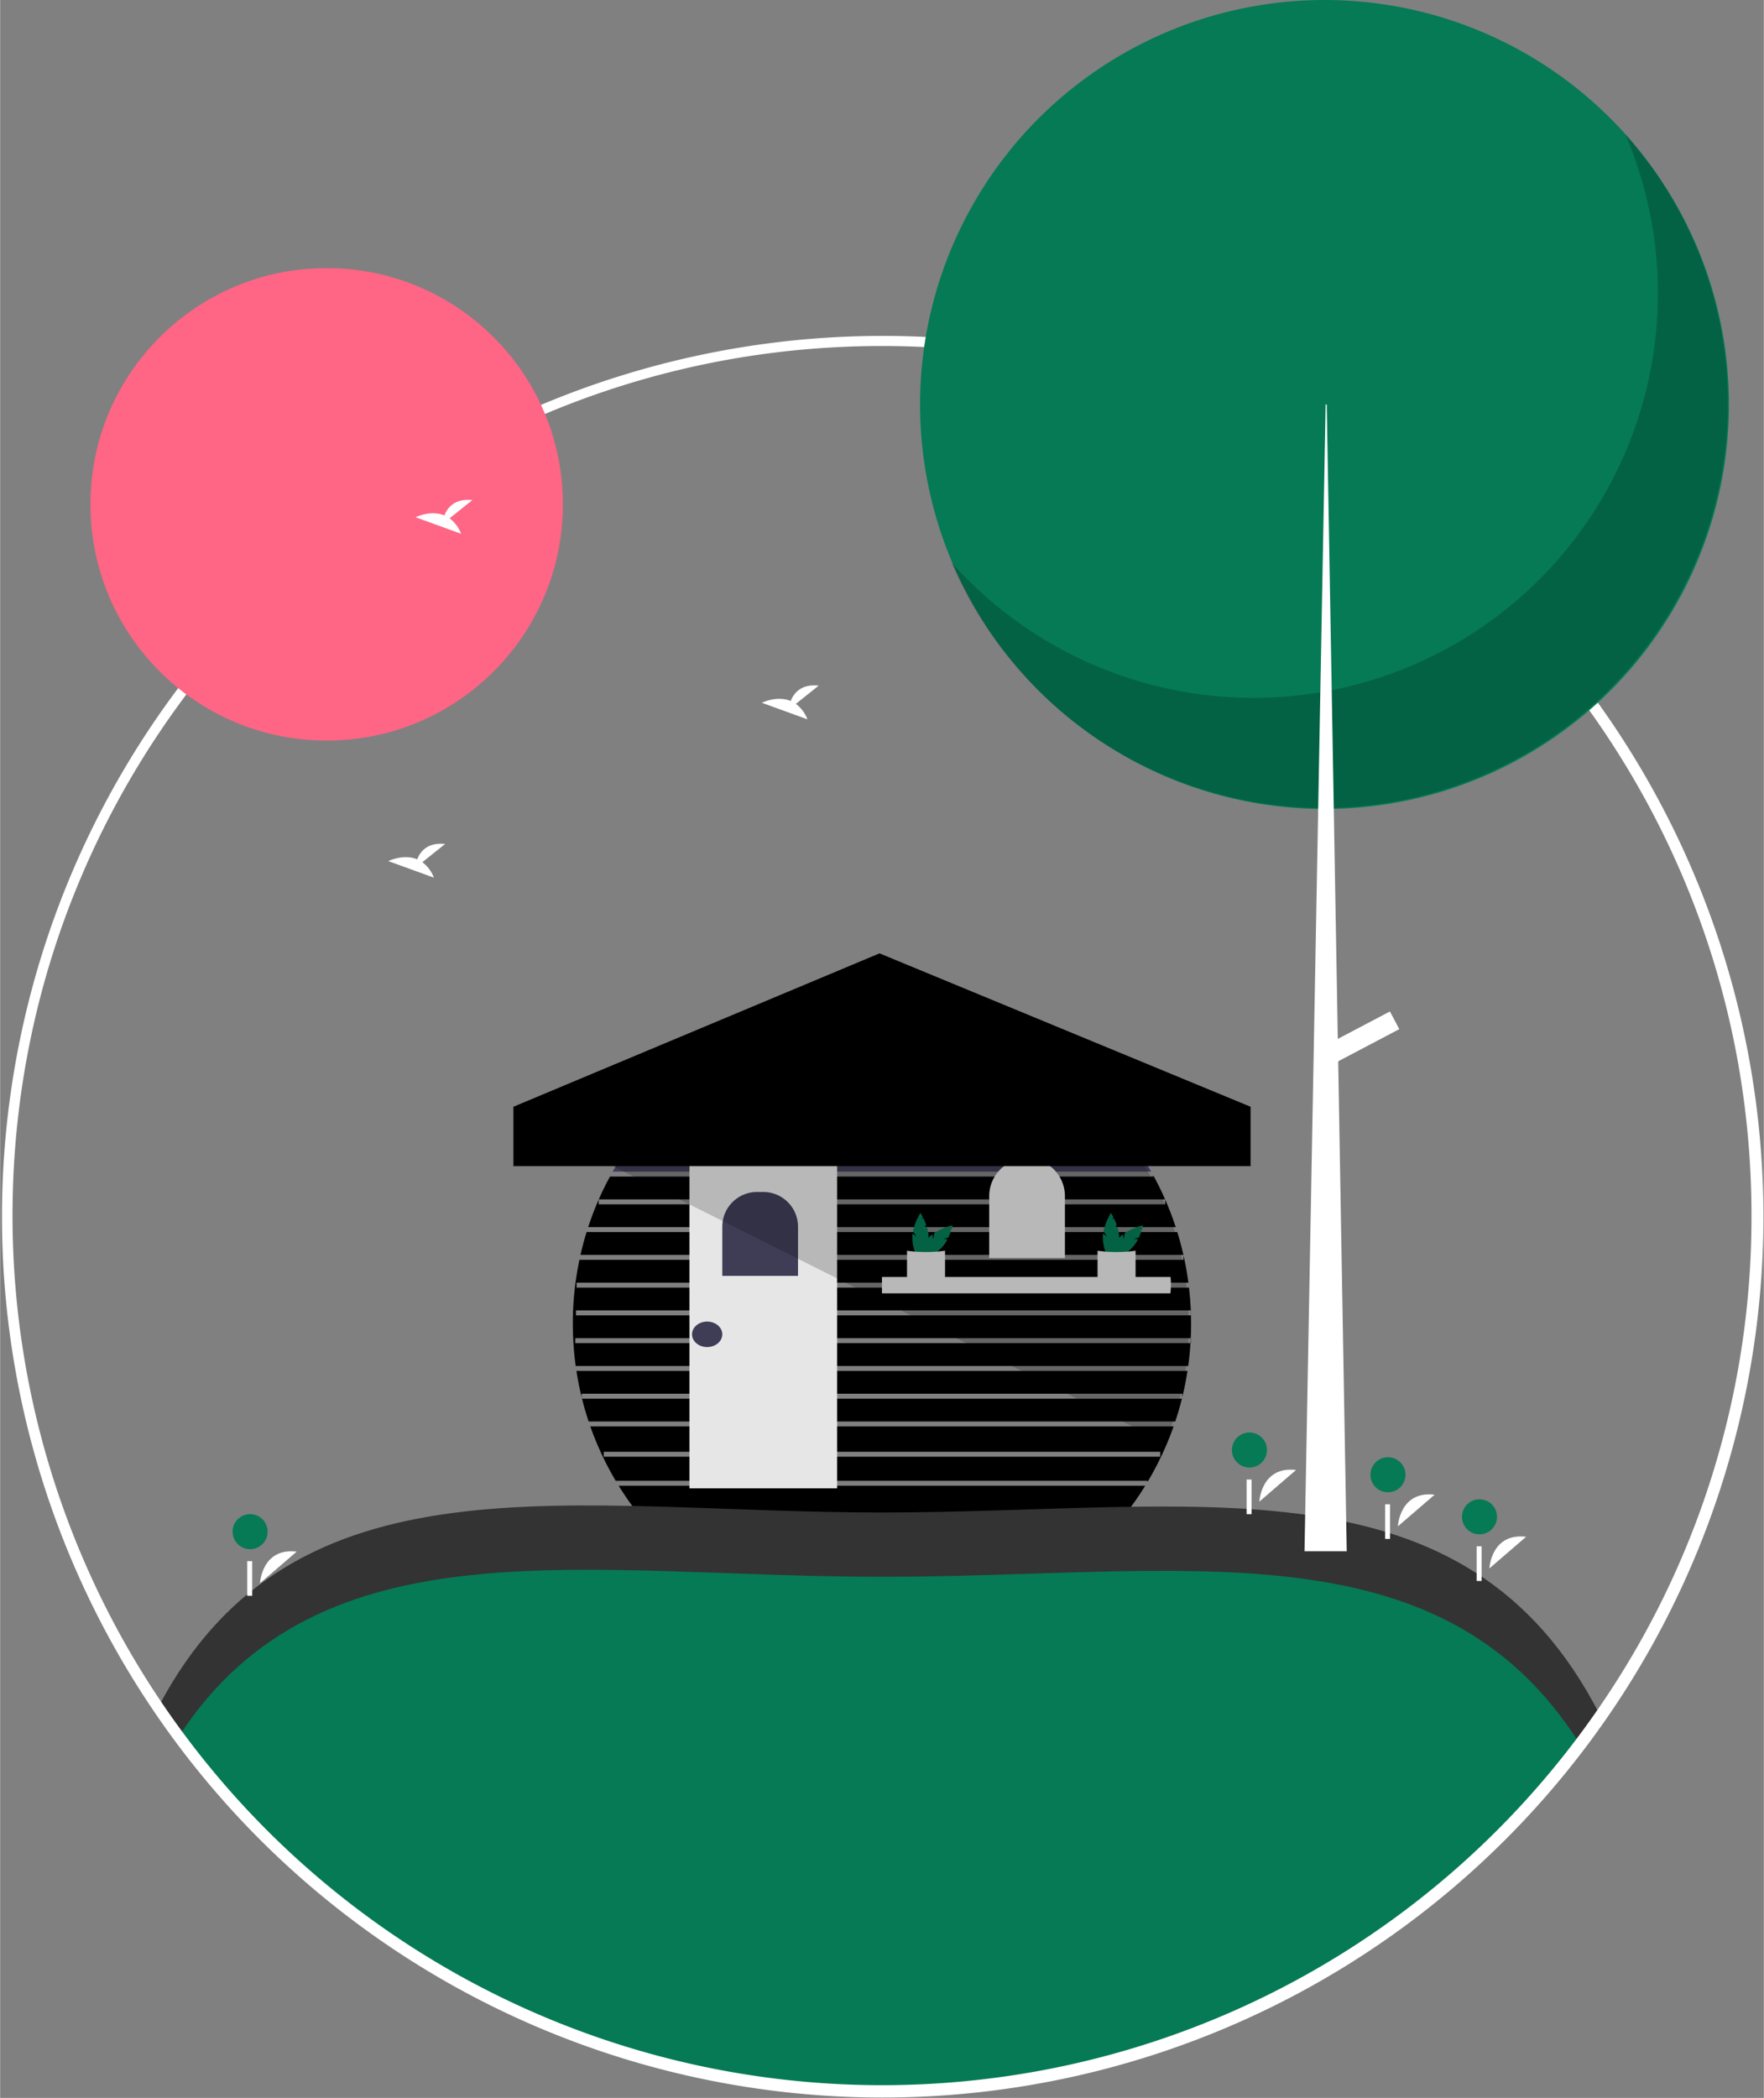 <svg xmlns="http://www.w3.org/2000/svg" xmlns:ns1="http://sodipodi.sourceforge.net/DTD/sodipodi-0.dtd" xmlns:ns2="http://www.inkscape.org/namespaces/inkscape" data-name="Layer 1" width="713.0" height="847.86" viewBox="0.0 0.0 713.0 848.0" version="1.1" id="svg116" ns1:docname="logo_theme_dark.svg" ns2:version="1.1.2 (0a00cf5339, 2022-02-04)">
  <rect x="0.0" y="0.0" width="713.0" height="848.0" fill="#808080" stroke="none"/>
  <defs id="defs120" />
  <ns1:namedview id="namedview118" pagecolor="#ffffff" bordercolor="#000000" borderopacity="0.25" ns2:pageshadow="2" ns2:pageopacity="0.0" ns2:pagecheckerboard="0" showgrid="false" ns2:zoom="0.40631715" ns2:cx="-347.01957" ns2:cy="-7.383395" ns2:window-width="1918" ns2:window-height="1134" ns2:window-x="0" ns2:window-y="0" ns2:window-maximized="1" ns2:current-layer="svg116" />
  <title id="title2">cabin</title>
  <path d="M482.08,603.4a122.537,122.537,0,0,0,5.14,12.38v.01q2.355,4.92,5.12,9.59H707.36v.43q2.925-4.875,5.38-10.04a120.099,120.099,0,0,0,5.14-12.37Zm5.42,12.25v-2H712.49v2Zm16.76,26.54H695.7a125.032,125.032,0,0,0,10.71-14.81H493.55A125.041,125.041,0,0,0,504.26,642.191Z" transform="translate(-243.5 -26.82)" fill="#3f3d56" id="path4" style="fill:#000000;fill-opacity:1" />
  <path d="M721.24,592.181c-.77,3.13-1.67,6.2-2.68,9.22H481.4c-1.01-3.02-1.91-6.09-2.68-9.22Z" transform="translate(-243.5 -26.82)" fill="#3f3d56" id="path6" style="fill:#000000;fill-opacity:1" />
  <path d="M721.39,591.59v-1.41H478.57v1.41q-1.275-5.22-2.11-10.63H723.5Q722.675,586.361,721.39,591.59Z" transform="translate(-243.5 -26.82)" fill="#3f3d56" id="path8" style="fill:#000000;fill-opacity:1" />
  <path d="M476.02,567.74v2H724.71c-.19,3.11-.49,6.18-.92,9.22H476.17c-.42-3.02-.73-6.08-.91-9.18-.18-2.62-.26-5.26-.26-7.93,0-1.8.04-3.59.11-5.37v-.02q.255-5.685.98-11.22v-.01q.63-4.635,1.57-9.16H721.9v-1.82q1.23,5.43,1.96,11.04H476.53v2H724.11q.495,4.185.7,8.44l.03.78H476.28v2H724.91c.04,1.11.05,2.22.05,3.34,0,1.98-.05,3.94-.14,5.89Z" transform="translate(-243.5 -26.82)" fill="#3f3d56" id="path10" style="fill:#000000;fill-opacity:1" />
  <path d="M721.86,534.071H478.1q1.065-4.68,2.47-9.22H719.35v-.11C720.31,527.8,721.14,530.91,721.86,534.071Z" transform="translate(-243.5 -26.82)" fill="#3f3d56" id="path12" style="fill:#000000;fill-opacity:1" />
  <path d="M718.75,522.85H481.21q1.86-5.7,4.25-11.14v1.91H714.5v-1.9Q716.885,517.15,718.75,522.85Z" transform="translate(-243.5 -26.82)" fill="#3f3d56" id="path14" style="fill:#000000;fill-opacity:1" />
  <path d="M714.45,511.62H485.5q2.07-4.71,4.53-9.22H709.66v-.5Q712.27,506.641,714.45,511.62Z" transform="translate(-243.5 -26.82)" fill="#3f3d56" id="path16" style="fill:#000000;fill-opacity:1" />
  <path d="M708.82,500.4H491.13a125.006,125.006,0,0,1,217.69,0Z" transform="translate(-243.5 -26.82)" fill="#3f3d56" id="path18" />
  <path d="M478.57,591.59a5.653,5.653,0,0,0,.15.59h-.15Z" transform="translate(-243.5 -26.82)" opacity="0.5" id="path20" />
  <path d="M721.39,591.59v.59h-.15A5.666,5.666,0,0,0,721.39,591.59Z" transform="translate(-243.5 -26.82)" opacity="0.5" id="path22" />
  <path d="M724.96,567.74v2h-.25c.02-.25.04-.5.05-.75.02-.42.04-.83.06-1.25Z" transform="translate(-243.5 -26.82)" opacity="0.5" id="path24" />
  <path d="M724.96,556.51v2h-.05c-.01-.67-.04-1.33-.07-2Z" transform="translate(-243.5 -26.82)" opacity="0.5" id="path26" />
  <path d="M721.9,534.071v.18c-.01-.06-.03-.12-.04-.18Z" transform="translate(-243.5 -26.82)" opacity="0.5" id="path28" />
  <path d="M485.46,511.62h.04a.357.357,0,0,1-.04.09Z" transform="translate(-243.5 -26.82)" opacity="0.5" id="path30" />
  <path d="M714.5,511.62v.1a.935.935,0,0,0-.05-.1Z" transform="translate(-243.5 -26.82)" opacity="0.5" id="path32" />
  <rect x="254.71" y="462.358" width="203.539" height="2" opacity="0.5" id="rect34" />
  <rect x="263.127" y="451.135" width="187.214" height="2" opacity="0.5" id="rect36" />
  <rect x="274.605" y="439.912" width="163.749" height="2" opacity="0.5" id="rect38" />
  <rect x="530.603" y="455.637" width="136.203" height="2" transform="translate(-244.391 -25.65) rotate(-0.112)" opacity="0.5" id="rect40" />
  <rect x="278.674" y="469.361" width="59.684" height="132.248" fill="#e6e6e6" id="rect42" />
  <path d="M305.978,481.813h2.527a14.04,14.04,0,0,1,14.04,14.04v19.88a0,0,0,0,1,0,0H291.937a0,0,0,0,1,0,0V495.853A14.04,14.04,0,0,1,305.978,481.813Z" fill="#3f3d56" id="path44" />
  <path d="M415.144,468.204h0a15.304,15.304,0,0,1,15.304,15.304v24.996a0,0,0,0,1,0,0H399.84a0,0,0,0,1,0,0v-24.996A15.304,15.304,0,0,1,415.144,468.204Z" fill="#e6e6e6" id="path46" />
  <path d="M716.798,546.036a31.95,31.95,0,0,1-.199,3.571H599.98V542.975H716.65Q716.795,544.498,716.798,546.036Z" transform="translate(-243.5 -26.82)" fill="#e6e6e6" id="path48" />
  <path d="M616.715,523.649l1.134-1.752a26.267,26.267,0,0,0-1.163-2.723l-.733.592.58-.897c-.553-1.089-.988-1.775-.988-1.775a25.173,25.173,0,0,0-3.033,7.376l1.455,2.248-1.61-1.301a10.627,10.627,0,0,0-.088,1.333c0,4.493,1.467,8.135,3.277,8.135s3.277-3.642,3.277-8.135a13.991,13.991,0,0,0-.75-4.198Z" transform="translate(-243.5 -26.82)" fill="#057a55" id="path50" />
  <path d="M624.739,527.544l2.041-.437a26.267,26.267,0,0,0,1.103-2.748l-.937-.1,1.045-.224c.379-1.161.556-1.954.556-1.954a25.173,25.173,0,0,0-7.361,3.071l-.561,2.618-.219-2.059a10.628,10.628,0,0,0-1.005.88c-3.177,3.177-4.715,6.79-3.435,8.069s4.893-.258,8.069-3.435a13.991,13.991,0,0,0,2.438-3.498Z" transform="translate(-243.5 -26.82)" fill="#057a55" id="path52" />
  <path d="M625.485,544.928c-4.732.303-9.887-.018-15.372,0V532.371a55.407,55.407,0,0,0,15.372,0Z" transform="translate(-243.5 -26.82)" fill="#e6e6e6" id="path54" />
  <path d="M693.744,523.649l1.134-1.752a26.267,26.267,0,0,0-1.163-2.723l-.733.592.58-.897c-.553-1.089-.988-1.775-.988-1.775a25.173,25.173,0,0,0-3.033,7.376l1.455,2.248-1.61-1.301a10.627,10.627,0,0,0-.088,1.333c0,4.493,1.467,8.135,3.277,8.135s3.277-3.642,3.277-8.135a13.991,13.991,0,0,0-.75-4.198Z" transform="translate(-243.5 -26.82)" fill="#057a55" id="path56" />
  <path d="M701.768,527.544l2.041-.437a26.267,26.267,0,0,0,1.103-2.748l-.937-.1,1.045-.224c.379-1.161.556-1.954.556-1.954a25.173,25.173,0,0,0-7.361,3.071l-.561,2.618-.219-2.059a10.628,10.628,0,0,0-1.005.88c-3.177,3.177-4.715,6.79-3.435,8.069s4.893-.258,8.069-3.435a13.991,13.991,0,0,0,2.438-3.498Z" transform="translate(-243.5 -26.82)" fill="#057a55" id="path58" />
  <path d="M702.513,544.928c-4.732.303-9.887-.018-15.372,0V532.371a55.407,55.407,0,0,0,15.372,0Z" transform="translate(-243.5 -26.82)" fill="#e6e6e6" id="path60" />
  <ellipse cx="285.816" cy="539.349" rx="6.121" ry="5.153" fill="#3f3d56" id="ellipse62" />
  <path d="M890.19,720.98c-64.01,91.42-170.12,151.2-290.19,151.2-121.51,0-228.72-61.22-292.47-154.5,54.9-104.35,166.37-78.5,292.47-78.5C727.42,639.181,835.87,614.84,890.19,720.98Z" transform="translate(-243.5 -26.82)" fill="#057a55" id="path64" />
  <path d="M600,664.181c121.207,0,225.245-22.015,281.858,67.196q4.273-5.614,8.332-11.396c-54.32-106.14-162.77-81.8-290.19-81.8-126.1,0-237.57-25.85-292.47,78.5q4.071,5.957,8.382,11.732C373.276,640.784,480.013,664.181,600,664.181Z" transform="translate(-243.5 -26.82)" fill="#3f3d56" id="path66" style="fill:#333333;fill-opacity:1" />
  <path d="M600,874.68a356.041,356.041,0,1,1,167.295-41.605A356.627,356.627,0,0,1,600,874.68Zm0-710a353.5,353.5,0,1,0,165.885,665.746A356.518,356.518,0,0,0,889.781,720.689a354.039,354.039,0,0,0,35.937-340.105h0A353.211,353.211,0,0,0,600,164.68Z" transform="translate(-243.5 -26.82)" fill="#3f3d56" id="path68" style="fill:#ffffff;fill-opacity:1" />
  <path d="M600,872.68a354.419,354.419,0,0,1-354.5-354.5C245.5,322.708,404.528,163.68,600,163.68c195.472,0,354.5,159.028,354.5,354.5a352.229,352.229,0,0,1-63.901,203.091h0A355.097,355.097,0,0,1,600,872.68Zm0-706c-193.818,0-351.5,157.682-351.5,351.5A351.527,351.527,0,0,0,888.142,719.55h0A349.248,349.248,0,0,0,951.5,518.18C951.5,324.362,793.817,166.68,600,166.68Z" transform="translate(-243.5 -26.82)" fill="#3f3d56" id="path70" style="fill:#ffffff;fill-opacity:1;stroke:none" />
  <circle cx="132" cy="203.861" r="95.5" fill="#ff6584" id="circle72" />
  <circle cx="535.391" cy="163.5" r="163.5" fill="#057a55" id="circle74" />
  <path d="M900.512,81.115A163.513,163.513,0,0,1,628.073,254.158,163.514,163.514,0,1,0,900.512,81.115Z" transform="translate(-243.5 -26.82)" opacity="0.2" id="path76" />
  <polygon points="535.84 163.5 536.289 163.5 544.374 627.049 527.306 627.049 535.84 163.5" fill="#3f3d56" id="polygon78" style="fill:#ffffff;fill-opacity:1" />
  <rect x="789.671" y="431.078" width="8.085" height="30.544" transform="translate(575.411 -490.731) rotate(62.234)" fill="#3f3d56" id="rect80" style="fill:#ffffff;fill-opacity:1" />
  <path d="M752.544,633.793s.691-14.47,14.847-12.788" transform="translate(-243.5 -26.82)" fill="#3f3d56" id="path82" style="fill:#ffffff;fill-opacity:1" />
  <circle cx="505.044" cy="586.118" r="7.085" fill="#057a55" id="circle84" />
  <rect x="503.891" y="598.049" width="2" height="14" fill="#3f3d56" id="rect86" style="fill:#ffffff;fill-opacity:1" />
  <path d="M845.544,660.793s.691-14.47,14.847-12.788" transform="translate(-243.5 -26.82)" fill="#3f3d56" id="path88" style="fill:#ffffff;fill-opacity:1" />
  <circle cx="598.044" cy="613.118" r="7.085" fill="#057a55" id="circle90" />
  <rect x="596.891" y="625.049" width="2" height="14" fill="#3f3d56" id="rect92" style="fill:#ffffff;fill-opacity:1" />
  <path d="M348.544,666.793s.691-14.47,14.847-12.788" transform="translate(-243.5 -26.82)" fill="#3f3d56" id="path94" style="fill:#ffffff;fill-opacity:1" />
  <circle cx="101.044" cy="619.118" r="7.085" fill="#057a55" id="circle96" />
  <rect x="99.891" y="631.049" width="2" height="14" fill="#3f3d56" id="rect98" style="fill:#ffffff;fill-opacity:1" />
  <path d="M808.544,643.793s.691-14.47,14.847-12.788" transform="translate(-243.5 -26.82)" fill="#3f3d56" id="path100" style="fill:#ffffff;fill-opacity:1" />
  <circle cx="561.044" cy="596.118" r="7.085" fill="#057a55" id="circle102" />
  <rect x="559.891" y="608.049" width="2" height="14" fill="#3f3d56" id="rect104" style="fill:#ffffff;fill-opacity:1" />
  <path d="M425.185,236.335l9.206-7.363c-7.151-.789-10.09,3.111-11.292,6.198-5.587-2.32-11.669.72-11.669.72l18.419,6.687A13.938,13.938,0,0,0,425.185,236.335Z" transform="translate(-243.5 -26.82)" fill="#3f3d56" id="path106" style="fill:#ffffff;fill-opacity:1" />
  <path d="M565.185,311.335l9.206-7.363c-7.151-.789-10.09,3.111-11.292,6.198-5.587-2.32-11.669.72-11.669.72l18.419,6.687A13.938,13.938,0,0,0,565.185,311.335Z" transform="translate(-243.5 -26.82)" fill="#3f3d56" id="path108" style="fill:#ffffff;fill-opacity:1" />
  <path d="M414.185,375.335l9.206-7.363c-7.151-.789-10.09,3.111-11.292,6.198-5.587-2.32-11.669.72-11.669.72l18.419,6.687A13.938,13.938,0,0,0,414.185,375.335Z" transform="translate(-243.5 -26.82)" fill="#3f3d56" id="path110" style="fill:#ffffff;fill-opacity:1" />
  <path d="M724,563.181a116.421,116.421,0,0,1-9.73,46.75L506.9,506.01l-15.77-7.83,21.37-1.17,185.21-10.12C715.34,507.37,724,534.03,724,563.181Z" transform="translate(-243.5 -26.82)" opacity="0.2" id="path112" style="fill:#000000;fill-opacity:1" />
  <polygon points="505.5 471.361 207.5 471.361 207.5 447.361 355.5 385.361 505.5 447.361 505.5 471.361" fill="#3f3d56" id="polygon114" style="fill:#000000;fill-opacity:1" />
</svg>